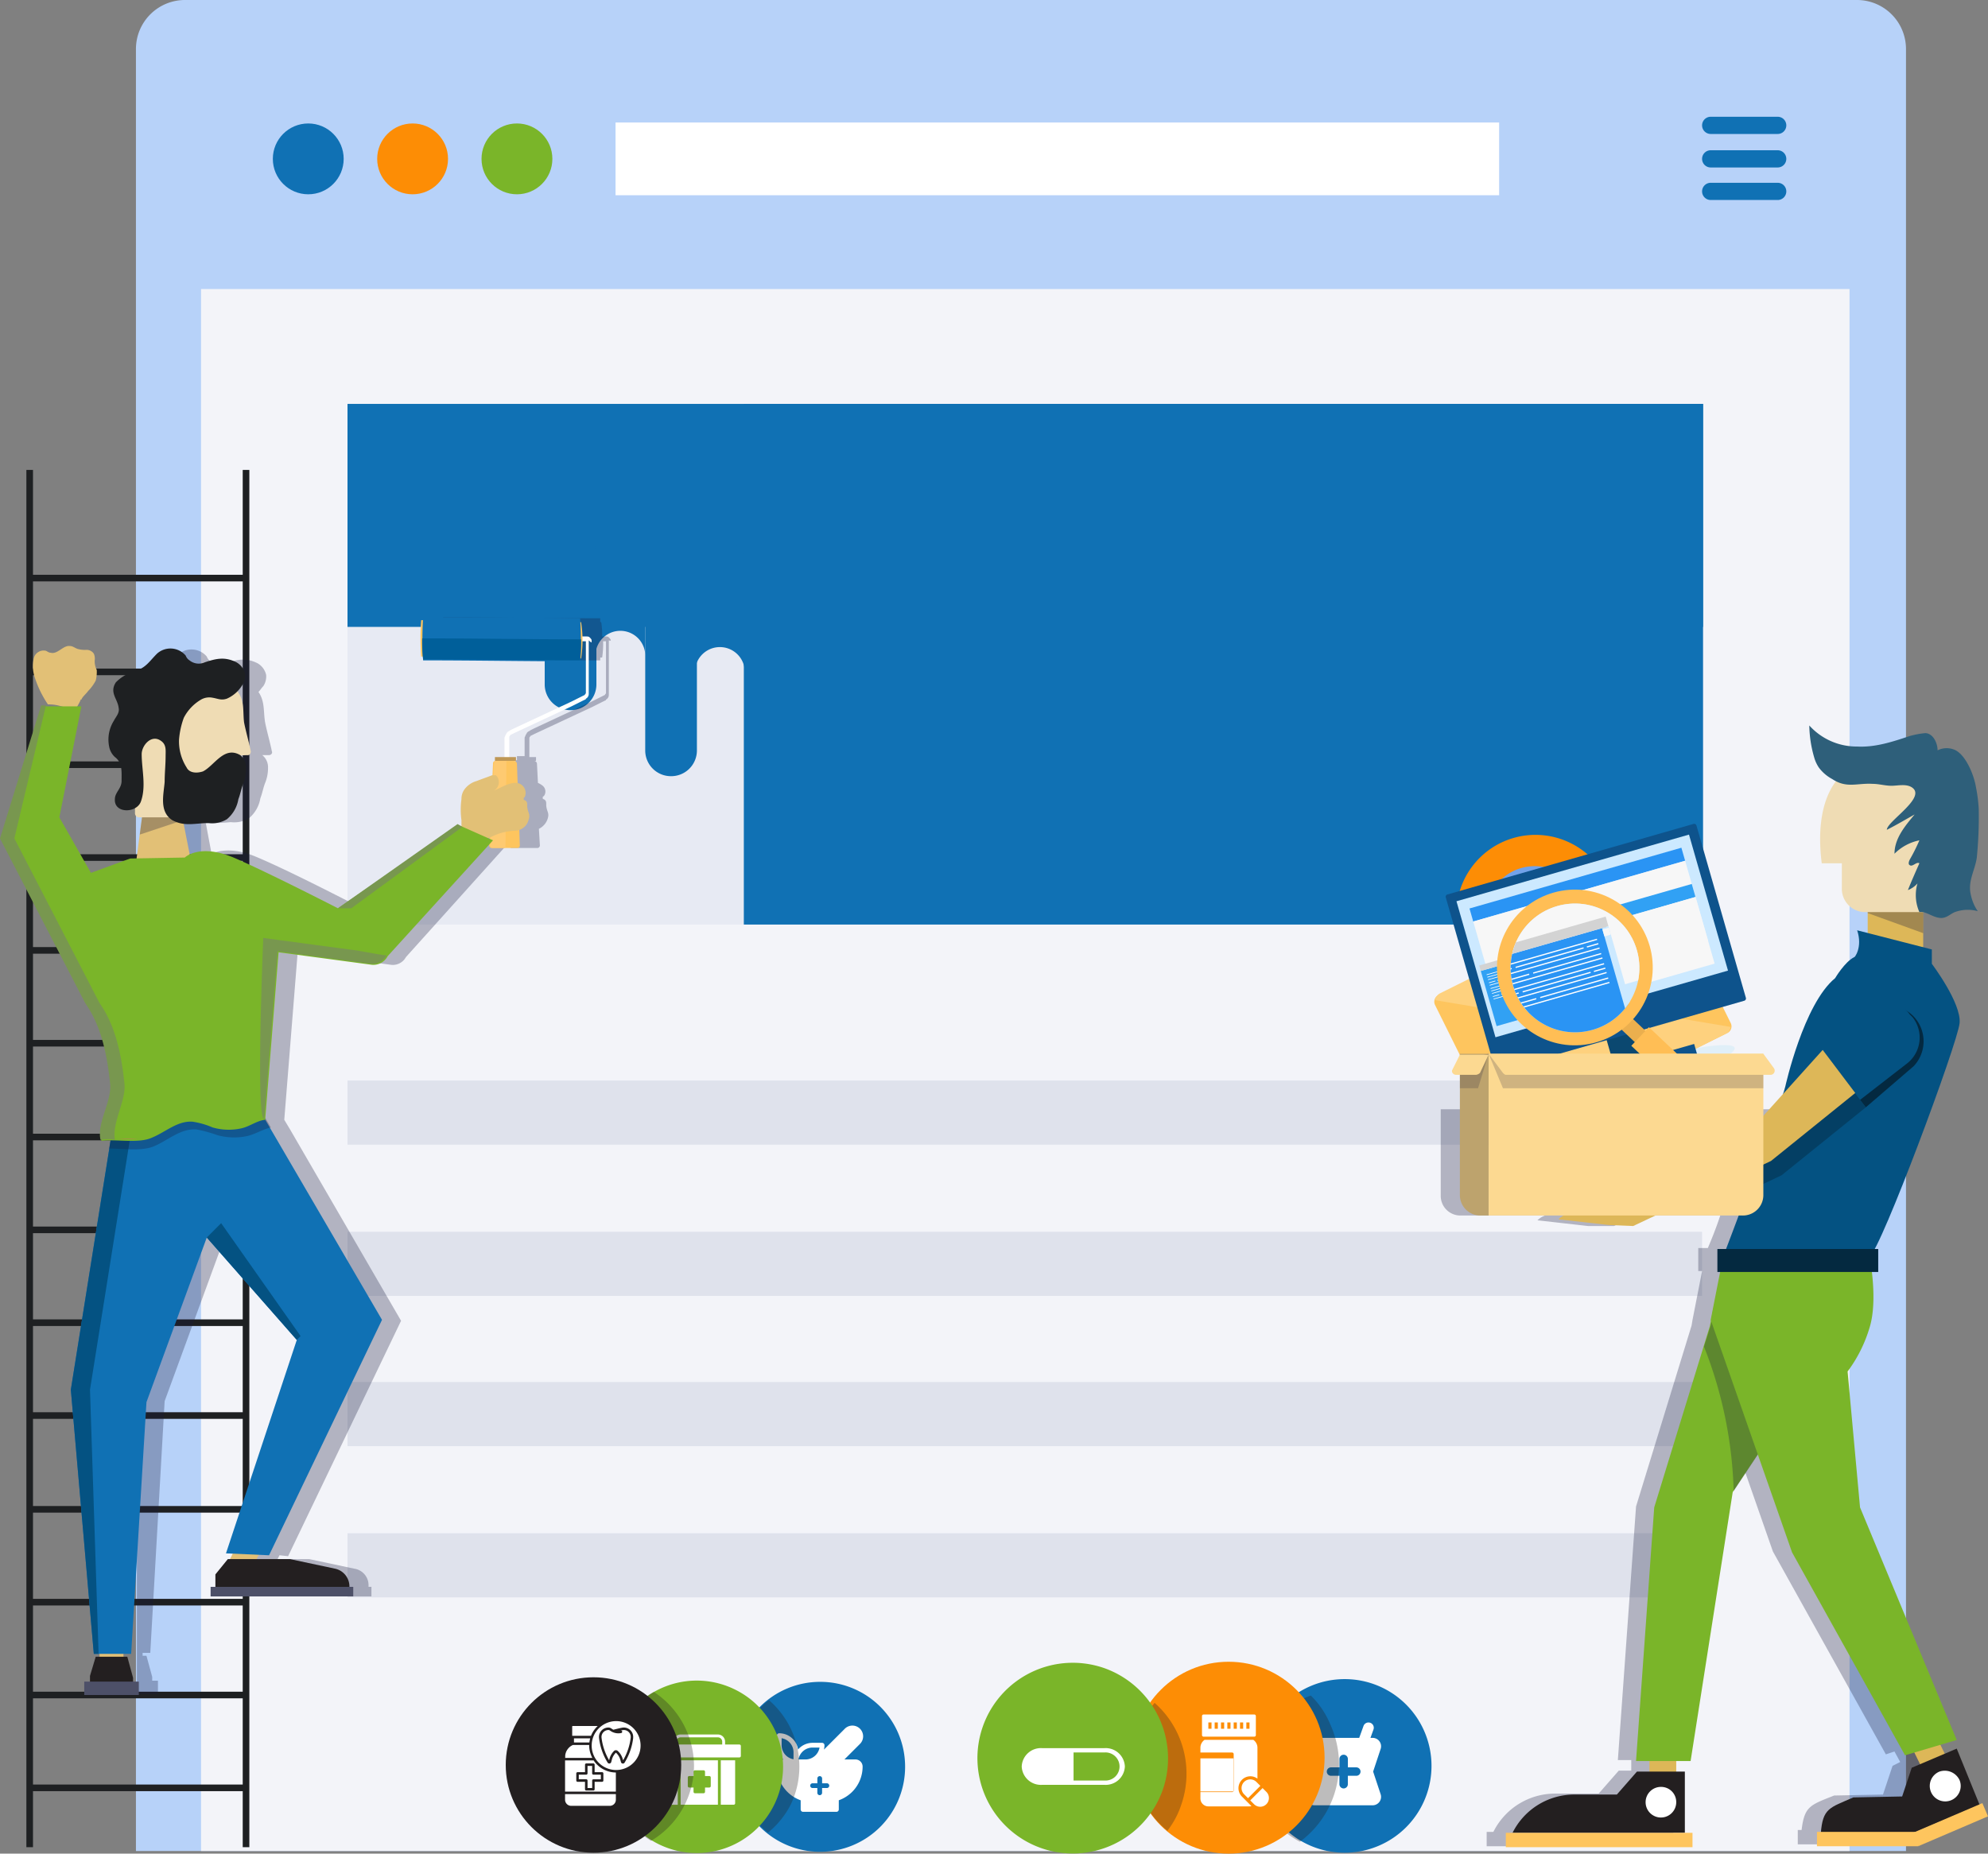 <svg id="Groupe_251" data-name="Groupe 251" xmlns="http://www.w3.org/2000/svg" xmlns:xlink="http://www.w3.org/1999/xlink" width="300.377" height="280.134" viewBox="0 0 300.377 280.134">
  <rect x="0" y="0" width="300.377" height="280.134" fill="#808080" stroke="none"/>
  <defs>
    <clipPath id="clip-path">
      <circle id="Ellipse_48" data-name="Ellipse 48" cx="9.726" cy="9.726" r="9.726"/>
    </clipPath>
  </defs>
  <g id="Layer_7" transform="translate(20.54)">
    <g id="Groupe_233" data-name="Groupe 233">
      <path id="Tracé_925" data-name="Tracé 925" d="M372.39,279.74H104.8V7.377A7.408,7.408,0,0,1,112.177,0H364.869a7.408,7.408,0,0,1,7.377,7.377V279.74h.145Z" transform="translate(-104.8)" fill="#b7d2f9"/>
      <rect id="Rectangle_144" data-name="Rectangle 144" width="249.076" height="236.058" transform="translate(9.836 43.682)" fill="#f3f4f9"/>
      <rect id="Rectangle_145" data-name="Rectangle 145" width="204.67" height="78.686" transform="translate(31.966 61.04)" fill="#e7eaf3"/>
      <rect id="Rectangle_146" data-name="Rectangle 146" width="144.933" height="78.686" transform="translate(91.849 61.04)" fill="#1071b4"/>
      <rect id="Rectangle_147" data-name="Rectangle 147" width="204.815" height="33.702" transform="translate(31.966 61.04)" fill="#1071b4"/>
      <path id="Tracé_926" data-name="Tracé 926" d="M161.905,91.5h0A3.889,3.889,0,0,1,158,87.6V61.705a3.889,3.889,0,0,1,3.905-3.905h0a3.889,3.889,0,0,1,3.905,3.905V87.6A3.889,3.889,0,0,1,161.905,91.5Z" transform="translate(-81.05 25.804)" fill="#1071b4"/>
      <path id="Tracé_927" data-name="Tracé 927" d="M151.405,81.432h0a3.889,3.889,0,0,1-3.905-3.905V61.905A3.889,3.889,0,0,1,151.405,58h0a3.889,3.889,0,0,1,3.905,3.905V77.527A3.889,3.889,0,0,1,151.405,81.432Z" transform="translate(-85.737 25.893)" fill="#1071b4"/>
      <path id="Tracé_928" data-name="Tracé 928" d="M156.705,54.7a3.889,3.889,0,0,0-3.905,3.905V74.516a3.764,3.764,0,0,1,7.521,0V58.605A3.654,3.654,0,0,0,156.705,54.7Z" transform="translate(-83.371 24.42)" fill="#1071b4"/>
      <path id="Tracé_929" data-name="Tracé 929" d="M167.105,56.4a3.889,3.889,0,0,0-3.905,3.905V76.216a3.764,3.764,0,0,1,7.521,0V60.161A3.529,3.529,0,0,0,167.105,56.4Z" transform="translate(-78.728 25.179)" fill="#1071b4"/>
      <rect id="Rectangle_148" data-name="Rectangle 148" width="133.506" height="10.993" transform="translate(72.466 18.514)" fill="#fff"/>
      <g id="Groupe_232" data-name="Groupe 232" transform="translate(236.637 17.646)">
        <path id="Tracé_930" data-name="Tracé 930" d="M279.827,14.8H269.7a1.3,1.3,0,0,1-1.3-1.3h0a1.3,1.3,0,0,1,1.3-1.3h10.125a1.3,1.3,0,0,1,1.3,1.3h0A1.3,1.3,0,0,1,279.827,14.8Z" transform="translate(-268.4 -12.2)" fill="#1071b4"/>
        <path id="Tracé_931" data-name="Tracé 931" d="M279.827,18.3H269.7a1.3,1.3,0,0,1-1.3-1.3h0a1.3,1.3,0,0,1,1.3-1.3h10.125a1.3,1.3,0,0,1,1.3,1.3h0A1.3,1.3,0,0,1,279.827,18.3Z" transform="translate(-268.4 -10.637)" fill="#1071b4"/>
        <path id="Tracé_932" data-name="Tracé 932" d="M279.827,21.7H269.7a1.3,1.3,0,0,1-1.3-1.3h0a1.3,1.3,0,0,1,1.3-1.3h10.125a1.3,1.3,0,0,1,1.3,1.3h0A1.3,1.3,0,0,1,279.827,21.7Z" transform="translate(-268.4 -9.12)" fill="#1071b4"/>
      </g>
      <circle id="Ellipse_43" data-name="Ellipse 43" cx="5.352" cy="5.352" r="5.352" transform="translate(20.684 18.659)" fill="#1071b4"/>
      <circle id="Ellipse_44" data-name="Ellipse 44" cx="5.352" cy="5.352" r="5.352" transform="translate(36.45 18.659)" fill="#fd8d05"/>
      <circle id="Ellipse_45" data-name="Ellipse 45" cx="5.352" cy="5.352" r="5.352" transform="translate(52.216 18.659)" fill="#7ab529"/>
      <rect id="Rectangle_149" data-name="Rectangle 149" width="204.67" height="9.691" transform="translate(31.966 163.302)" fill="#dfe2ec"/>
      <rect id="Rectangle_150" data-name="Rectangle 150" width="204.67" height="9.691" transform="translate(31.966 186.156)" fill="#dfe2ec"/>
      <rect id="Rectangle_151" data-name="Rectangle 151" width="204.67" height="9.691" transform="translate(31.966 208.865)" fill="#dfe2ec"/>
      <rect id="Rectangle_152" data-name="Rectangle 152" width="204.67" height="9.691" transform="translate(31.966 231.719)" fill="#dfe2ec"/>
    </g>
  </g>
  <g id="Layer_10" transform="translate(4.485 71.02)">
    <g id="Groupe_234" data-name="Groupe 234">
      <line id="Ligne_289" data-name="Ligne 289" y2="208.142" fill="none" stroke="#1e2022" stroke-miterlimit="10" stroke-width="1"/>
      <line id="Ligne_290" data-name="Ligne 290" y2="208.142" transform="translate(32.689)" fill="none" stroke="#1e2022" stroke-miterlimit="10" stroke-width="1"/>
      <line id="Ligne_291" data-name="Ligne 291" x2="32.689" transform="translate(0 30.52)" fill="none" stroke="#1e2022" stroke-miterlimit="10" stroke-width="1"/>
      <line id="Ligne_292" data-name="Ligne 292" x2="32.689" transform="translate(0 16.345)" fill="none" stroke="#1e2022" stroke-miterlimit="10" stroke-width="1"/>
      <line id="Ligne_293" data-name="Ligne 293" x2="32.689" transform="translate(0 44.55)" fill="none" stroke="#1e2022" stroke-miterlimit="10" stroke-width="1"/>
      <line id="Ligne_294" data-name="Ligne 294" x2="32.689" transform="translate(0 58.581)" fill="none" stroke="#1e2022" stroke-miterlimit="10" stroke-width="1"/>
      <line id="Ligne_295" data-name="Ligne 295" x2="32.689" transform="translate(0 72.611)" fill="none" stroke="#1e2022" stroke-miterlimit="10" stroke-width="1"/>
      <line id="Ligne_296" data-name="Ligne 296" x2="32.689" transform="translate(0 86.641)" fill="none" stroke="#1e2022" stroke-miterlimit="10" stroke-width="1"/>
      <line id="Ligne_297" data-name="Ligne 297" x2="32.689" transform="translate(0 100.816)" fill="none" stroke="#1e2022" stroke-miterlimit="10" stroke-width="1"/>
      <line id="Ligne_298" data-name="Ligne 298" x2="32.689" transform="translate(0 114.847)" fill="none" stroke="#1e2022" stroke-miterlimit="10" stroke-width="1"/>
      <line id="Ligne_299" data-name="Ligne 299" x2="32.689" transform="translate(0 128.877)" fill="none" stroke="#1e2022" stroke-miterlimit="10" stroke-width="1"/>
      <line id="Ligne_300" data-name="Ligne 300" x2="32.689" transform="translate(0 142.908)" fill="none" stroke="#1e2022" stroke-miterlimit="10" stroke-width="1"/>
      <line id="Ligne_301" data-name="Ligne 301" x2="32.689" transform="translate(0 157.083)" fill="none" stroke="#1e2022" stroke-miterlimit="10" stroke-width="1"/>
      <line id="Ligne_302" data-name="Ligne 302" x2="32.689" transform="translate(0 171.113)" fill="none" stroke="#1e2022" stroke-miterlimit="10" stroke-width="1"/>
      <line id="Ligne_303" data-name="Ligne 303" x2="32.689" transform="translate(0 185.144)" fill="none" stroke="#1e2022" stroke-miterlimit="10" stroke-width="1"/>
      <line id="Ligne_304" data-name="Ligne 304" x2="32.689" transform="translate(0 199.174)" fill="none" stroke="#1e2022" stroke-miterlimit="10" stroke-width="1"/>
    </g>
  </g>
  <g id="Layer_8" transform="translate(0 93.295)">
    <path id="Tracé_981" data-name="Tracé 981" d="M176.5,67.971c0-.145-.145-.289-.289-.434s-.289-.145-.579-.145H175.2a10.948,10.948,0,0,0-.145-2.17h-.145v-.579c-7.955,0-15.766-.145-23.722-.145v.434h-.145a23.287,23.287,0,0,0,0,5.5h.145v.434c7.955,0,15.766.145,23.722.145h0v-.434h.289a14.032,14.032,0,0,0,.145-2.459h.434v7.811h0c0,.145-.145.145-.145.289h0l-.289.145-.579.289-1.157.579-4.339,2.025-4.339,2.025-.579.289c-.145.145-.289.145-.434.289s-.145.289-.289.434c0,.145-.145.289-.145.434h0v2.748h-1.157v.434c0,.145,0,.145.145.145h0a.384.384,0,0,0-.434.434l-.145,1.736h0c-.723.289-1.591.579-2.314.868a3.441,3.441,0,0,0-1.88,1.3,2.444,2.444,0,0,0-.434,1.446,11.707,11.707,0,0,0,0,3.182v.868l-.434-.145L138.6,108.327s-10.559-5.5-15.766-7.666c-3.471-1.446-5.641-.868-6.654-.434l-.868-4.629a33.965,33.965,0,0,0,3.761-.145,4.311,4.311,0,0,0,2.748-.579,5,5,0,0,0,1.736-3.038c.289-.723.434-1.591.723-2.314a6,6,0,0,0,.434-2.314,2.332,2.332,0,0,0-.868-1.88h1.012c.289,0,.579-.289.434-.579-.289-1.446-.723-2.893-1.013-4.339-.289-1.591,0-3.182-1.012-4.629.289-.289.434-.579.723-.868a2.609,2.609,0,0,0,.434-1.736,2.7,2.7,0,0,0-1.3-1.736c-1.736-.868-3.037-.579-4.773,0a2.227,2.227,0,0,1-2.314-.289,1.444,1.444,0,0,1-.579-.723,3.021,3.021,0,0,0-4.339-.289c-1.157,1.157-1.591,2.025-3.182,2.6a5.742,5.742,0,0,0-2.893,1.591v3.038a2.09,2.09,0,0,1,.289,1.012,1.559,1.559,0,0,1-.289,1.157v6.509c.868.868.723,2.025.723,3.327a3.713,3.713,0,0,1-.723,1.736v2.17a2.154,2.154,0,0,0,2.6.289v.434a.622.622,0,0,0,.579.579h.579l-.868,6.22h-1.3l-1.736.579v125.84h3.182V225.2h-.868v-.579l-.868-3.182h-.579V221h1.157l2.17-38.041,9.113-24.879,13.6,15.477-10.559,32.255,1.3.145-.434.868h-.723l-1.88,2.314v1.88h-.723v1.446h21.552v-1.446H139.9v-.145a2.526,2.526,0,0,0-2.17-2.6l-6.8-1.446h-4.773l.289-.579,1.3.145,17.068-35.582-16.779-28.929-.868-1.446,2.025-25.313,14.03,1.88a2.246,2.246,0,0,0,2.025-.723c.145-.145.289-.434.434-.579l15.477-17.213v.434a.384.384,0,0,0,.434.434h3.761a.384.384,0,0,0,.434-.434l-.145-2.459a2.587,2.587,0,0,0,1.3-1.446c.289-.868,0-1.013-.145-1.736-.145-.579.145-1.012-.434-1.3a.142.142,0,0,1-.145-.145c0-.145,0-.289.145-.289a1.134,1.134,0,0,0-.145-1.591,3.163,3.163,0,0,0-.723-.434l-.145-2.893a.462.462,0,0,0-.434-.434h.145c.145,0,.145,0,.145-.145v-.434H164.2V82.725c0-.145.145-.145.145-.289l.579-.289,4.339-2.025,4.339-2.025,1.157-.579.579-.289.289-.145h0a.142.142,0,0,0,.145-.145.8.8,0,0,0,.434-.723V67.971C176.5,68.116,176.5,67.971,176.5,67.971ZM161.166,97.913l-.289-.145c.145,0,.145,0,.289-.145Z" transform="translate(-84.216 -64.5)" fill="#191c3c" opacity="0.3"/>
    <g id="Groupe_250" data-name="Groupe 250">
      <g id="Groupe_245" data-name="Groupe 245" transform="translate(63.535)">
        <path id="Tracé_982" data-name="Tracé 982" d="M156.463,67.368v-.289c0-.145-.145-.289-.289-.434s-.289-.145-.579-.145h-2.748v.723h2.748v7.811h0c0,.145-.145.145-.145.289h0l-.289.145-.579.289-1.157.579-4.339,2.025-4.339,2.025-.579.289c-.145.145-.289.145-.434.289s-.145.289-.289.434c0,.145-.145.289-.145.434h0v3.327h.723V81.688c0-.145.145-.145.145-.289l.579-.289,4.339-2.025,4.339-2.025,1.157-.579.579-.289.289-.145h0a.142.142,0,0,0,.145-.145.8.8,0,0,0,.434-.723v-8.1C156.463,67.512,156.463,67.368,156.463,67.368Z" transform="translate(-130.608 -63.607)" fill="#fff"/>
        <path id="Tracé_983" data-name="Tracé 983" d="M151.434,70.5H151V65h.434A17.508,17.508,0,0,1,151.434,70.5Z" transform="translate(-127.17 -64.277)" fill="#fec55e"/>
        <path id="Tracé_984" data-name="Tracé 984" d="M134.634,70.3h.434V64.8h-.434A34.846,34.846,0,0,0,134.634,70.3Z" transform="translate(-134.525 -64.366)" fill="#fec55e"/>
        <path id="Tracé_985" data-name="Tracé 985" d="M158.555,64.645a48.868,48.868,0,0,1,0,6.509c-7.955,0-15.766-.145-23.722-.145a48.868,48.868,0,0,1,0-6.509C142.644,64.5,150.6,64.5,158.555,64.645Z" transform="translate(-134.436 -64.5)" fill="#1071b4"/>
        <path id="Tracé_986" data-name="Tracé 986" d="M134.7,66.7a23.431,23.431,0,0,0,.145,3.182c7.955,0,15.766.145,23.722.145a23.438,23.438,0,0,0,.145-3.182C150.611,66.845,142.655,66.7,134.7,66.7Z" transform="translate(-134.447 -63.518)" fill="#005f9a"/>
        <path id="Tracé_987" data-name="Tracé 987" d="M141.7,92.229a.384.384,0,0,0,.434.434h3.761a.384.384,0,0,0,.434-.434l-.434-12.295a.462.462,0,0,0-.434-.434h-2.748a.384.384,0,0,0-.434.434Z" transform="translate(-131.322 -57.803)" fill="#fec55e"/>
        <path id="Tracé_988" data-name="Tracé 988" d="M145.482,79.1v.434c0,.145,0,.145-.145.145h-2.893c-.145,0-.145,0-.145-.145V79.1Z" transform="translate(-131.054 -57.982)" fill="#bf9855"/>
        <path id="Tracé_989" data-name="Tracé 989" d="M144.259,79.5h-1.446a.384.384,0,0,0-.434.434L141.8,92.229a.384.384,0,0,0,.434.434h1.88Z" transform="translate(-131.277 -57.803)" fill="#feca71"/>
      </g>
      <path id="Tracé_990" data-name="Tracé 990" d="M148.091,82.591c-1.157-1.157-3.182.289-4.339.723a1.474,1.474,0,0,0,.434-2.17C144.041,81,144.041,81,143.9,81h-.434c-.723.289-1.591.579-2.314.868a3.441,3.441,0,0,0-1.88,1.3,2.444,2.444,0,0,0-.434,1.446,11.707,11.707,0,0,0,0,3.182v1.157c.723.868,1.88.868,2.893,1.446a.956.956,0,0,0,.868.145,2.056,2.056,0,0,0,.868-.289,8.718,8.718,0,0,1,3.327-.868,2.173,2.173,0,0,0,2.17-1.591c.289-.868,0-1.013-.145-1.736-.145-.579.145-1.012-.434-1.3a.142.142,0,0,1-.145-.145c0-.145,0-.289.145-.289A1.538,1.538,0,0,0,148.091,82.591Z" transform="translate(-69.115 -57.134)" fill="#e2c076"/>
      <rect id="Rectangle_160" data-name="Rectangle 160" width="3.616" height="5.207" transform="translate(15.043 153.756)" fill="#e2c076"/>
      <rect id="Rectangle_161" data-name="Rectangle 161" width="5.207" height="3.616" transform="translate(34.342 143.197) rotate(-64.278)" fill="#e2c076"/>
      <path id="Tracé_991" data-name="Tracé 991" d="M103.4,69.528a1.835,1.835,0,0,0-.145-.868,1.316,1.316,0,0,0-1.157-.579,4,4,0,0,1-1.3-.145c-.434-.145-.723-.434-1.157-.434-1.013-.145-1.88,1.3-2.893,1.012-.289,0-.434-.145-.723-.289a1.534,1.534,0,0,0-1.88,1.3,5.312,5.312,0,0,0,.145,2.6,16.024,16.024,0,0,0,2.025,4.195c1.88,0,2.314.579,4.195.723,0,0,.868-1.446.723-1.446h.145c.145-.434.723-.868,1.013-1.3a6.422,6.422,0,0,0,1.157-1.591,5.423,5.423,0,0,0,.145-1.591A2.861,2.861,0,0,1,103.4,69.528Z" transform="translate(-89.076 -63.164)" fill="#e2c076"/>
      <path id="Tracé_992" data-name="Tracé 992" d="M113.189,93.593H104.8L106.246,82.6h4.773Z" transform="translate(-84.261 -56.42)" fill="#e2c076"/>
      <path id="Tracé_993" data-name="Tracé 993" d="M104.943,115.1,98,158.638l3.471,39.922h5.641l2.314-38.041,9.113-24.879,13.6,15.477-10.7,32.255,6.509.289,17.068-35.582L125.772,115.1Z" transform="translate(-87.296 -41.91)" fill="#1071b4"/>
      <g id="Groupe_246" data-name="Groupe 246" transform="translate(10.704 73.19)">
        <path id="Tracé_994" data-name="Tracé 994" d="M107.836,115.1h-2.893L98,158.638l3.471,39.922h.723l-1.3-39.922Z" transform="translate(-98 -115.1)" fill="#045282"/>
      </g>
      <g id="Groupe_247" data-name="Groupe 247" transform="translate(31.243 91.559)">
        <path id="Tracé_995" data-name="Tracé 995" d="M126.375,144.868,114.37,127.8l-2.17,2.17,13.6,15.477Z" transform="translate(-112.2 -127.8)" fill="#045282"/>
      </g>
      <path id="Tracé_996" data-name="Tracé 996" d="M110.841,82.6h-4.773l-.868,6.654,6.509-2.17Z" transform="translate(-84.082 -56.42)" fill="#191c3c" opacity="0.3"/>
      <path id="Tracé_997" data-name="Tracé 997" d="M115.259,92.007h-9.98a.622.622,0,0,1-.579-.579V70.6h9.98a7.842,7.842,0,0,1,3.616.868c3.327,1.736,2.6,4.05,2.893,6.22.289,1.446.723,2.893,1.013,4.339,0,.289-.145.579-.434.579-.868,0-2.314.145-2.314.145l.579,3.616A4.955,4.955,0,0,1,115.259,92.007Z" transform="translate(-84.305 -61.777)" fill="#efdcb4"/>
      <g id="Groupe_248" data-name="Groupe 248" transform="translate(16.378 4.712)">
        <path id="Tracé_998" data-name="Tracé 998" d="M121.85,83.874c-2.459-1.446-3.905,1.591-5.641,2.459-.868.289-2.025.289-2.459-.579a7.375,7.375,0,0,1-1.157-4.195,12.382,12.382,0,0,1,.723-3.327,6.782,6.782,0,0,1,2.6-2.748,2.49,2.49,0,0,1,1.736-.289c.868.145,1.3.434,2.17.145a5.146,5.146,0,0,0,2.314-2.025,2.609,2.609,0,0,0,.434-1.736,2.7,2.7,0,0,0-1.3-1.736c-1.736-.868-3.038-.579-4.773,0a2.227,2.227,0,0,1-2.314-.289,1.444,1.444,0,0,1-.579-.723,3.021,3.021,0,0,0-4.339-.289c-1.157,1.157-1.591,2.025-3.182,2.6a6.437,6.437,0,0,0-3.037,1.736c-1.012,1.591.289,2.459.434,3.905.145.723-.434,1.3-.723,1.88a5.337,5.337,0,0,0-.723,3.905,2.857,2.857,0,0,0,.868,1.591c1.157.868,1.013,2.17,1.013,3.616,0,1.157-1.013,1.736-1.013,2.748-.145,2.17,3.182,2.17,3.905.434.868-2.314.145-4.918.145-7.232,0-1.3,1.446-3.038,2.893-2.025.868.579.723,1.446.723,2.314,0,1.3-.145,2.6-.145,3.905-.145,1.88-.868,4.484,1.157,5.786,1.88,1.013,3.471.434,5.5.434a4.311,4.311,0,0,0,2.748-.579,5,5,0,0,0,1.736-3.038c.289-.723.434-1.591.723-2.314a6,6,0,0,0,.434-2.314A2.427,2.427,0,0,0,121.85,83.874Z" transform="translate(-101.923 -67.758)" fill="#1e2022"/>
      </g>
      <path id="Tracé_999" data-name="Tracé 999" d="M103.157,115.1,102,122.188c2.025,0,4.773.434,6.654-.289,2.17-.868,4.05-2.748,6.509-2.6a20.445,20.445,0,0,1,3.182.868,9.416,9.416,0,0,0,4.484.145c1.3-.289,2.314-1.013,3.616-1.3L124.13,115.1Z" transform="translate(-85.511 -41.91)" fill="#191c3c" opacity="0.3"/>
      <path id="Tracé_1000" data-name="Tracé 1000" d="M118.472,96.654s2.17-2.17,7.377,0c5.063,2.17,15.766,7.666,15.766,7.666L159.84,91.736l5.207,2.314-15.911,17.5a2.432,2.432,0,0,1-2.459,1.3l-14.03-1.88-2.025,25.313c-1.3.145-2.314,1.012-3.616,1.3a8.828,8.828,0,0,1-4.339-.145,12.007,12.007,0,0,0-3.038-.868c-2.314-.145-4.05,1.591-6.22,2.459-2.025.868-5.5.145-7.521.434-.579-2.6,1.736-5.786,1.446-8.534-.434-4.195-1.3-8.679-3.761-12.15L90.7,93.905,96.92,73.8h5.93L99.523,90.579l4.773,8.389,5.93-2.17,8.245-.145Z" transform="translate(-90.555 -60.348)" fill="#7ab529"/>
      <path id="Tracé_1001" data-name="Tracé 1001" d="M127.925,98.829,144.7,86.534l-.723-.434L125.9,98.829Z" transform="translate(-74.841 -54.857)" fill="#78974f"/>
      <path id="Tracé_1002" data-name="Tracé 1002" d="M103,119a19.287,19.287,0,0,0,2.893,0Z" transform="translate(-85.064 -40.169)" fill="#db6767"/>
      <path id="Tracé_1003" data-name="Tracé 1003" d="M109.4,130.834c-.434-4.195-1.3-8.679-3.761-12.15L92.77,93.805,97.543,73.7H96.82L90.6,93.805l12.873,24.879c2.459,3.471,3.327,7.955,3.761,12.15.289,2.748-2.025,5.93-1.446,8.534a5.425,5.425,0,0,1,2.17,0C107.523,136.62,109.693,133.438,109.4,130.834Z" transform="translate(-90.6 -60.393)" fill="#78974f"/>
      <g id="Groupe_249" data-name="Groupe 249" transform="translate(39.303 48.456)">
        <path id="Tracé_1004" data-name="Tracé 1004" d="M132.277,99.88,118.246,98s-1.157,27.627.145,27.338l2.025-25.313,14.03,1.88a2.432,2.432,0,0,0,2.459-1.3C136.905,100.748,133.289,100.025,132.277,99.88Z" transform="translate(-117.772 -98)" fill="#78974f"/>
      </g>
      <path id="Tracé_1005" data-name="Tracé 1005" d="M106.509,178.886H100v-2.893l.868-2.893h4.773l.868,3.182Z" transform="translate(-86.404 -16.017)" fill="#231f20"/>
      <rect id="Rectangle_162" data-name="Rectangle 162" width="8.245" height="2.025" transform="translate(12.729 160.843)" fill="#4d5068"/>
      <path id="Tracé_1006" data-name="Tracé 1006" d="M133.35,168.541H113.1v-3.327l1.88-2.314h9.4l6.8,1.446a2.75,2.75,0,0,1,2.17,2.6Z" transform="translate(-80.555 -20.571)" fill="#231f20"/>
      <rect id="Rectangle_163" data-name="Rectangle 163" width="21.552" height="1.446" transform="translate(31.822 146.524)" fill="#4d5068"/>
    </g>
  </g>
  <g id="Layer_11" transform="translate(216.704 109.64)">
    <path id="Tracé_964" data-name="Tracé 964" d="M362.3,212.811l-1.013.434-.579-1.157,1.591-.434v-2.748l-13.6-32.834-1.88-20.539a25.614,25.614,0,0,0,3.327-6.654c.868-2.6.579-6.22.289-8.534h.868v-3.471h-.434c1.736-3.327,5.5-12.873,8.534-20.973H334.964l-1.013,1.013V115.9H288.1v13.018a2.966,2.966,0,0,0,3.038,3.038h12.729a3.149,3.149,0,0,0-1.157.723l7.666.868h3.905l3.327-1.591h12.729c-.723,2.17-1.446,3.905-1.88,4.918h-1.446v3.471h.579l-1.446,7.377-.145.868-8.389,27.338-2.748,38.33h2.025v1.591H315l-3.038,3.471h-6.509a10.424,10.424,0,0,0-9.4,5.786h-1.013v2.17h28.205v-2.17h-1.013v-9.257h-1.446v-1.591h2.17l6.364-40.645v-.145h0l3.761-5.641,5.207,14.9,17.068,30.664,1.3-.434.868,1.591-1.157.579-1.446,4.339-7.377.145c-3.616,1.446-4.484,1.591-4.918,5.207h-.579v2.17h15.332l4.918-2.025Z" transform="translate(-287.116 -57.898)" fill="#191c3c" opacity="0.3"/>
    <g id="Groupe_244" data-name="Groupe 244">
      <g id="XMLID_49_" transform="translate(0 16.549)">
        <g id="XMLID_64_" transform="translate(0 7.728)">
          <path id="XMLID_67_" d="M331.8,114.722l-32.834,16.345a1.124,1.124,0,0,1-1.446-.434l-9.98-20.105a1.124,1.124,0,0,1,.434-1.446L320.8,92.736a1.124,1.124,0,0,1,1.446.434l9.98,20.105A1.124,1.124,0,0,1,331.8,114.722Z" transform="translate(-287.42 -92.569)" fill="#fec55e"/>
          <path id="XMLID_66_" d="M328.936,108.472l-22.42-3.761a1.035,1.035,0,0,0-1.3.723L294.8,125.54c.434.145.868.289,1.157,0l32.255-16.055C328.647,109.34,328.791,108.906,328.936,108.472Z" transform="translate(-284.125 -87.187)" fill="#fed17e"/>
          <path id="XMLID_65_" d="M287.5,109.819l22.42,3.761a1.035,1.035,0,0,0,1.3-.723l10.414-20.105c-.434-.145-.868-.289-1.157,0l-32.255,16.055A1.5,1.5,0,0,0,287.5,109.819Z" transform="translate(-287.384 -92.585)" fill="#fed17e"/>
        </g>
        <path id="XMLID_58_" d="M292.2,104.925a12.086,12.086,0,0,0,14.175,2.748A11.836,11.836,0,0,0,312.739,94.8Z" transform="translate(-285.285 -83.867)" fill="#231f20" opacity="0.3"/>
        <g id="XMLID_52_" transform="translate(3.359)">
          <path id="XMLID_57_" d="M312.391,93.835a11.967,11.967,0,1,1-16.055-5.352A11.981,11.981,0,0,1,312.391,93.835Z" transform="translate(-289.741 -87.241)" fill="#fd8d05"/>
          <path id="XMLID_56_" d="M306.788,94.553a7.342,7.342,0,1,1-9.836-3.327A7.443,7.443,0,0,1,306.788,94.553Z" transform="translate(-288.334 -85.789)" fill="#71a2ea"/>
          <g id="XMLID_53_" transform="translate(7.895 6.449)">
            <path id="XMLID_55_" d="M302.866,100.379l-1.736.868L297.659,94.3l-1.591.868-.868-1.736,3.327-1.736Z" transform="translate(-295.2 -91.7)" fill="#fff"/>
          </g>
        </g>
      </g>
      <rect id="Rectangle_153" data-name="Rectangle 153" width="4.05" height="4.484" transform="translate(32.517 155.202)" fill="#ddb758"/>
      <rect id="Rectangle_154" data-name="Rectangle 154" width="4.05" height="4.484" transform="matrix(0.897, -0.441, 0.441, 0.897, 71.948, 154.007)" fill="#ddb758"/>
      <path id="Tracé_965" data-name="Tracé 965" d="M343.793,131.3l-6.654,14.464-14.03,21.118-6.364,40.645H308.5l2.748-38.331,8.389-27.338,2.17-10.559Z" transform="translate(-278.008 -51.023)" fill="#7ab529"/>
      <g id="Groupe_242" data-name="Groupe 242" transform="translate(40.761 86.207)" opacity="0.3">
        <path id="Tracé_966" data-name="Tracé 966" d="M336.573,138.293,317.48,135.4l-.868,4.484-1.013,3.182a63.889,63.889,0,0,1,4.484,21.841l13.886-20.973Z" transform="translate(-315.6 -135.4)" fill="#191c3c"/>
      </g>
      <rect id="Rectangle_155" data-name="Rectangle 155" width="8.389" height="9.836" transform="translate(65.495 26.036)" fill="#ddb758"/>
      <path id="Tracé_967" data-name="Tracé 967" d="M341.089,99.152,332.7,96.114V93.8h8.389Z" transform="translate(-267.205 -67.764)" fill="#191c3c" opacity="0.3"/>
      <path id="Tracé_968" data-name="Tracé 968" d="M337.85,97.2l11.282,2.893v2.17s4.484,5.93,4.195,8.968-11.861,34.136-13.6,35.293H317.6s8.823-23.143,9.4-25.747c0,0,2.748-12.439,7.521-16.345,0,0,1.446-2.459,2.893-3.182C337.416,101.395,338.718,99.8,337.85,97.2Z" transform="translate(-273.946 -66.246)" fill="#045282"/>
      <path id="Tracé_969" data-name="Tracé 969" d="M334.554,120.449l-6.654-8.534,6.075-5.207a5.456,5.456,0,0,1,7.666-.145h0a5.456,5.456,0,0,1,.145,7.666Z" transform="translate(-269.348 -62.736)" fill="#042940"/>
      <path id="Tracé_970" data-name="Tracé 970" d="M333.809,119.658l-6.509-8.534,7.087-5.5a4.96,4.96,0,0,1,7.088,1.013l.434.434a4.96,4.96,0,0,1-1.013,7.088Z" transform="translate(-269.616 -62.958)" fill="#045282"/>
      <path id="Tracé_971" data-name="Tracé 971" d="M323.338,122.048c-1.013,2.6-2.025,5.5-3.038,8.245l4.918-2.314,12.729-10.27-4.918-6.509Z" transform="translate(-272.741 -59.996)" fill="#043f64"/>
      <path id="Tracé_972" data-name="Tracé 972" d="M311.682,136.314l20.829-9.836,12.729-10.27-4.918-6.509-10.414,11.571-18.8,11.716.723.868-3.761.145c-1.591,0-5.93-.579-7.666,1.3l7.666.868,3.616.145Z" transform="translate(-281.625 -60.666)" fill="#ddb758"/>
      <path id="Tracé_973" data-name="Tracé 973" d="M340.311,131.3s1.3,6.509,0,10.7a21.168,21.168,0,0,1-3.327,6.654l1.88,20.539,14.609,35.148-7.811,2.314-17.068-30.664L316.3,140.846l1.88-9.546Z" transform="translate(-274.526 -51.023)" fill="#7ab529"/>
      <path id="Tracé_974" data-name="Tracé 974" d="M346.634,101.684h-12.15a3.52,3.52,0,0,1-3.471-3.471V94.307h-3.038C326.673,84.038,331.013,81,331.013,81h15.621Z" transform="translate(-269.423 -73.479)" fill="#efdcb4"/>
      <g id="Groupe_243" data-name="Groupe 243" transform="translate(56.672)">
        <path id="Tracé_975" data-name="Tracé 975" d="M351.768,85.057c-.289-1.736-1.446-4.629-3.038-5.5a3.063,3.063,0,0,0-2.748,0c0-1.157-.723-2.6-1.88-2.6a13.024,13.024,0,0,0-2.314.434c-2.6.868-5.207,1.736-7.955,1.591A9.626,9.626,0,0,1,326.6,75.8a18.188,18.188,0,0,0,.723,4.773,5.345,5.345,0,0,0,.723,1.591,6.093,6.093,0,0,0,2.025,1.736c2.17,1.446,3.761.579,6.075.723,1.013,0,1.88.289,2.893.289.868,0,2.025-.289,2.893.145,2.748,1.446-3.616,5.207-3.616,6.509,1.446-.723,2.893-1.591,4.195-2.314-1.446,1.736-3.038,3.616-3.038,5.93a7.376,7.376,0,0,1,3.761-2.025,26.957,26.957,0,0,1-1.446,2.893c-.145.289-.289.723,0,.868.434.289,1.013-.579,1.446-.289-.579,1.3-1.157,2.6-1.736,4.05a3.692,3.692,0,0,0,1.446-1.012,6.372,6.372,0,0,0,.289,4.339c1.013-.145,1.88.723,3.038.868,1.013.145,1.591-.579,2.314-.868a5.7,5.7,0,0,1,3.471-.145,6.646,6.646,0,0,1-1.013-2.314c-.579-2.17.579-3.761.868-5.786a62.9,62.9,0,0,0,.289-7.377A23.152,23.152,0,0,0,351.768,85.057Z" transform="translate(-326.6 -75.8)" fill="#2e5f7a"/>
      </g>
      <rect id="Rectangle_156" data-name="Rectangle 156" width="24.3" height="3.471" transform="translate(42.786 79.12)" fill="#042940"/>
      <path id="Tracé_976" data-name="Tracé 976" d="M308.31,128.567l-2.459-2.459a.969.969,0,0,1-.434-1.157h0a.969.969,0,0,1,1.157-.434l3.327,1.736a.969.969,0,0,1,.434,1.157h0C310.045,127.844,308.744,128.711,308.31,128.567Z" transform="translate(-279.409 -54.075)" fill="#ddb758"/>
      <path id="Tracé_977" data-name="Tracé 977" d="M321.78,185.1H314.4l-3.038,3.471H305a10.424,10.424,0,0,0-9.4,5.786h26.036V185.1Z" transform="translate(-283.767 -27.005)" fill="#231f20"/>
      <path id="Tracé_978" data-name="Tracé 978" d="M314.129,189.014a2.314,2.314,0,1,1-2.314-2.314A2.285,2.285,0,0,1,314.129,189.014Z" transform="translate(-277.562 -26.29)" fill="#fff"/>
      <rect id="Rectangle_157" data-name="Rectangle 157" width="28.205" height="2.17" transform="translate(10.82 167.352)" fill="#fec55e"/>
      <path id="Tracé_979" data-name="Tracé 979" d="M348.339,182.7l-6.8,2.893-1.446,4.339-7.377.145c-3.616,1.591-4.629,1.591-4.918,5.5h13.6l10.414-4.339Z" transform="translate(-269.392 -28.076)" fill="#231f20"/>
      <path id="Tracé_980" data-name="Tracé 980" d="M343.69,186.446a2.337,2.337,0,1,1-3.038-1.3A2.47,2.47,0,0,1,343.69,186.446Z" transform="translate(-264.309 -27.049)" fill="#fff"/>
      <rect id="Rectangle_158" data-name="Rectangle 158" width="15.332" height="2.17" transform="translate(57.829 167.208)" fill="#fec55e"/>
      <rect id="Rectangle_159" data-name="Rectangle 159" width="11.427" height="2.17" transform="translate(72.315 167.363) rotate(-23.186)" fill="#fec55e"/>
      <g id="Groupe_252" data-name="Groupe 252" transform="translate(-152.997 65.586) rotate(-16)">
        <ellipse id="Ellipse_46" data-name="Ellipse 46" cx="15.979" cy="2.051" rx="15.979" ry="2.051" transform="translate(163.39 36.421)" fill="#34c3ea" opacity="0.1"/>
        <g id="Groupe_253" data-name="Groupe 253" transform="translate(177.087 24.004)">
          <g id="Groupe_252-2" data-name="Groupe 252" transform="translate(0)">
            <rect id="Rectangle_164" data-name="Rectangle 164" width="4.563" height="13.861" fill="#0b4870"/>
          </g>
        </g>
        <g id="Groupe_254" data-name="Groupe 254" transform="translate(159.664 4.228)">
          <path id="Tracé_1008" data-name="Tracé 1008" d="M425.257,125.9h38.691a.357.357,0,0,0,.357-.357V98.457a.357.357,0,0,0-.357-.357H425.257a.357.357,0,0,0-.357.357v27.086A.354.354,0,0,0,425.257,125.9Z" transform="translate(-424.9 -98.1)" fill="#0e538c"/>
        </g>
        <g id="Groupe_255" data-name="Groupe 255" transform="translate(178.096 28.396)">
          <path id="Tracé_1009" data-name="Tracé 1009" d="M920.1,748.669a1.273,1.273,0,1,0,1.273-1.269A1.272,1.272,0,0,0,920.1,748.669Z" transform="translate(-920.1 -747.4)" fill="#163c47"/>
        </g>
        <rect id="Rectangle_165" data-name="Rectangle 165" width="20.531" height="2.256" transform="translate(169.103 36.216)" fill="#0e538c"/>
        <g id="Groupe_266" data-name="Groupe 266" transform="translate(161.056 5.589)">
          <g id="Groupe_256" data-name="Groupe 256">
            <rect id="Rectangle_166" data-name="Rectangle 166" width="36.551" height="21.383" transform="translate(36.551 21.383) rotate(180)" fill="#cce9ff"/>
          </g>
          <rect id="Rectangle_167" data-name="Rectangle 167" width="33.305" height="2.047" transform="translate(1.593 1.591)" fill="#2a94f4"/>
          <rect id="Rectangle_168" data-name="Rectangle 168" width="33.305" height="12.625" transform="translate(1.593 3.638)" fill="#f7f7f7"/>
          <rect id="Rectangle_169" data-name="Rectangle 169" width="15.387" height="8.676" transform="translate(0.629 11.138)" fill="#31a1f4"/>
          <rect id="Rectangle_170" data-name="Rectangle 170" width="15.61" height="0.86" transform="translate(0.629 10.279)" fill="#d3d3d3"/>
          <g id="Groupe_265" data-name="Groupe 265" transform="translate(1.321 11.883)">
            <g id="Groupe_258" data-name="Groupe 258" transform="translate(0.004 0)">
              <rect id="Rectangle_171" data-name="Rectangle 171" width="6.015" height="0.104" transform="translate(6.361 0.387)" fill="#fff"/>
              <g id="Groupe_257" data-name="Groupe 257">
                <rect id="Rectangle_172" data-name="Rectangle 172" width="13.679" height="0.104" fill="#fff"/>
                <rect id="Rectangle_173" data-name="Rectangle 173" width="6.015" height="0.104" transform="translate(0 0.387)" fill="#fff"/>
                <rect id="Rectangle_174" data-name="Rectangle 174" width="1.012" height="0.104" transform="translate(12.666 0.387)" fill="#fff"/>
              </g>
            </g>
            <g id="Groupe_260" data-name="Groupe 260" transform="translate(0 1.263)">
              <rect id="Rectangle_175" data-name="Rectangle 175" width="6.015" height="0.104" transform="translate(7.319 0.104) rotate(180)" fill="#fff"/>
              <g id="Groupe_259" data-name="Groupe 259" transform="translate(0 0)">
                <rect id="Rectangle_176" data-name="Rectangle 176" width="13.679" height="0.104" transform="translate(13.68 0.494) rotate(180)" fill="#fff"/>
                <rect id="Rectangle_177" data-name="Rectangle 177" width="6.015" height="0.104" transform="translate(13.68 0.104) rotate(180)" fill="#fff"/>
                <rect id="Rectangle_178" data-name="Rectangle 178" width="1.012" height="0.104" transform="translate(1.012 0.104) rotate(180)" fill="#fff"/>
              </g>
            </g>
            <rect id="Rectangle_179" data-name="Rectangle 179" width="13.679" height="0.104" transform="translate(0.004 0.774)" fill="#fff"/>
            <g id="Groupe_262" data-name="Groupe 262" transform="translate(0.004 2.163)">
              <rect id="Rectangle_180" data-name="Rectangle 180" width="6.015" height="0.104" transform="translate(6.361 0.387)" fill="#fff"/>
              <g id="Groupe_261" data-name="Groupe 261">
                <rect id="Rectangle_181" data-name="Rectangle 181" width="13.679" height="0.104" fill="#fff"/>
                <rect id="Rectangle_182" data-name="Rectangle 182" width="6.015" height="0.104" transform="translate(0 0.387)" fill="#fff"/>
                <rect id="Rectangle_183" data-name="Rectangle 183" width="1.012" height="0.104" transform="translate(12.666 0.387)" fill="#fff"/>
              </g>
            </g>
            <g id="Groupe_264" data-name="Groupe 264" transform="translate(0 3.429)">
              <rect id="Rectangle_184" data-name="Rectangle 184" width="6.015" height="0.104" transform="translate(7.319 0.104) rotate(180)" fill="#fff"/>
              <g id="Groupe_263" data-name="Groupe 263" transform="translate(0 0)">
                <rect id="Rectangle_185" data-name="Rectangle 185" width="13.679" height="0.104" transform="translate(13.68 0.49) rotate(180)" fill="#fff"/>
                <rect id="Rectangle_186" data-name="Rectangle 186" width="6.015" height="0.104" transform="translate(13.68 0.104) rotate(180)" fill="#fff"/>
                <rect id="Rectangle_187" data-name="Rectangle 187" width="1.012" height="0.104" transform="translate(1.012 0.104) rotate(180)" fill="#fff"/>
              </g>
            </g>
            <rect id="Rectangle_188" data-name="Rectangle 188" width="13.679" height="0.104" transform="translate(0.004 2.937)" fill="#fff"/>
          </g>
          <rect id="Rectangle_189" data-name="Rectangle 189" width="0.566" height="8.676" transform="translate(15.67 11.138)" fill="#adcfe0"/>
          <rect id="Rectangle_190" data-name="Rectangle 190" width="17.516" height="2.047" transform="translate(17.382 7.286)" fill="#31a1f4"/>
          <rect id="Rectangle_191" data-name="Rectangle 191" width="17.516" height="10.478" transform="translate(17.382 9.333)" fill="#f7f7f7"/>
          <path id="Tracé_1010" data-name="Tracé 1010" d="M883.762,437.2H883.4a.1.1,0,0,0-.1.1v.413a.1.1,0,0,0,.1.1h.357a.1.1,0,0,0,.1-.1V437.3A.1.1,0,0,0,883.762,437.2Z" transform="translate(-867.63 -425.939)" fill="#e9f8ff"/>
        </g>
        <g id="Groupe_280" data-name="Groupe 280" transform="translate(163.729 8.375)">
          <g id="Groupe_267" data-name="Groupe 267" transform="translate(15.354 18.804) rotate(22)">
            <rect id="Rectangle_192" data-name="Rectangle 192" width="2.349" height="6.071" transform="matrix(0.607, -0.795, 0.795, 0.607, 0, 1.866)" fill="#ffbe55"/>
            <rect id="Rectangle_193" data-name="Rectangle 193" width="2.349" height="6.071" transform="matrix(0.607, -0.795, 0.795, 0.607, 0, 1.866)" opacity="0.08"/>
            <path id="Tracé_1011" data-name="Tracé 1011" d="M1176.254,768.546l-.7.919a1.354,1.354,0,0,1-1.9.253L1166,763.875l2.352-3.074,7.649,5.844A1.357,1.357,0,0,1,1176.254,768.546Z" transform="translate(-1162.246 -758.178)" fill="#ffbe55"/>
          </g>
          <circle id="Ellipse_47" data-name="Ellipse 47" cx="11.765" cy="11.765" r="11.765" transform="translate(0)" fill="#ffbe55"/>
          <g id="Groupe_279" data-name="Groupe 279" transform="translate(2.04 2.11)">
            <g id="Groupe_278" data-name="Groupe 278" clip-path="url(#clip-path)">
              <g id="Groupe_268" data-name="Groupe 268" transform="translate(-12.531 -2.097)">
                <rect id="Rectangle_194" data-name="Rectangle 194" width="39.629" height="25.377" transform="translate(39.629 25.377) rotate(180)" fill="#cce9ff"/>
              </g>
              <rect id="Rectangle_195" data-name="Rectangle 195" width="36.108" height="16.463" transform="translate(-10.805 -2.282)" fill="#f7f7f7"/>
              <rect id="Rectangle_196" data-name="Rectangle 196" width="27.342" height="15.413" transform="translate(-11.419 5.069)" fill="#2a94f4"/>
              <rect id="Rectangle_197" data-name="Rectangle 197" width="27.737" height="1.526" transform="translate(-11.419 3.547)" fill="#d3d3d3"/>
              <g id="Groupe_277" data-name="Groupe 277" transform="translate(-10.184 6.395)">
                <g id="Groupe_270" data-name="Groupe 270">
                  <rect id="Rectangle_198" data-name="Rectangle 198" width="10.686" height="0.186" transform="translate(11.308 0.689)" fill="#fff"/>
                  <g id="Groupe_269" data-name="Groupe 269">
                    <rect id="Rectangle_199" data-name="Rectangle 199" width="24.305" height="0.186" fill="#fff"/>
                    <rect id="Rectangle_200" data-name="Rectangle 200" width="10.686" height="0.186" transform="translate(0 0.689)" fill="#fff"/>
                    <rect id="Rectangle_201" data-name="Rectangle 201" width="1.798" height="0.186" transform="translate(22.511 0.689)" fill="#fff"/>
                  </g>
                </g>
                <g id="Groupe_272" data-name="Groupe 272" transform="translate(0 2.247)">
                  <rect id="Rectangle_202" data-name="Rectangle 202" width="10.686" height="0.186" transform="translate(13.001 0.186) rotate(180)" fill="#fff"/>
                  <g id="Groupe_271" data-name="Groupe 271" transform="translate(0)">
                    <rect id="Rectangle_203" data-name="Rectangle 203" width="24.305" height="0.186" transform="translate(24.308 0.878) rotate(180)" fill="#fff"/>
                    <rect id="Rectangle_204" data-name="Rectangle 204" width="10.686" height="0.186" transform="translate(24.308 0.186) rotate(180)" fill="#fff"/>
                    <rect id="Rectangle_205" data-name="Rectangle 205" width="1.798" height="0.186" transform="translate(1.798 0.186) rotate(180)" fill="#fff"/>
                  </g>
                </g>
                <rect id="Rectangle_206" data-name="Rectangle 206" width="24.305" height="0.186" transform="translate(0 1.381)" fill="#fff"/>
                <g id="Groupe_274" data-name="Groupe 274" transform="translate(0 3.841)">
                  <rect id="Rectangle_207" data-name="Rectangle 207" width="10.686" height="0.186" transform="translate(11.308 0.692)" fill="#fff"/>
                  <g id="Groupe_273" data-name="Groupe 273">
                    <rect id="Rectangle_208" data-name="Rectangle 208" width="24.305" height="0.186" fill="#fff"/>
                    <rect id="Rectangle_209" data-name="Rectangle 209" width="10.686" height="0.186" transform="translate(0 0.692)" fill="#fff"/>
                    <rect id="Rectangle_210" data-name="Rectangle 210" width="1.798" height="0.186" transform="translate(22.511 0.692)" fill="#fff"/>
                  </g>
                </g>
                <g id="Groupe_276" data-name="Groupe 276" transform="translate(0 6.091)">
                  <rect id="Rectangle_211" data-name="Rectangle 211" width="10.686" height="0.186" transform="translate(13.001 0.186) rotate(180)" fill="#fff"/>
                  <g id="Groupe_275" data-name="Groupe 275" transform="translate(0)">
                    <rect id="Rectangle_212" data-name="Rectangle 212" width="24.305" height="0.186" transform="translate(24.308 0.878) rotate(180)" fill="#fff"/>
                    <rect id="Rectangle_213" data-name="Rectangle 213" width="10.686" height="0.186" transform="translate(24.308 0.186) rotate(180)" fill="#fff"/>
                    <rect id="Rectangle_214" data-name="Rectangle 214" width="1.798" height="0.186" transform="translate(1.798 0.186) rotate(180)" fill="#fff"/>
                  </g>
                </g>
                <rect id="Rectangle_215" data-name="Rectangle 215" width="24.305" height="0.186" transform="translate(0 5.222)" fill="#fff"/>
              </g>
              <rect id="Rectangle_216" data-name="Rectangle 216" width="1.009" height="15.413" transform="translate(15.313 5.069)" fill="#cce9ff"/>
              <path id="Tracé_1012" data-name="Tracé 1012" d="M1001.1,408.3h-.8a.1.1,0,0,0-.1.1v.893a.1.1,0,0,0,.1.1h.8a.1.1,0,0,0,.1-.1V408.4A.1.1,0,0,0,1001.1,408.3Z" transform="translate(-984.891 -403.011)" fill="#f7f7f7"/>
            </g>
          </g>
        </g>
      </g>
      <g id="XMLID_35_" transform="translate(2.682 49.613)">
        <g id="XMLID_36_">
          <path id="XMLID_42_" d="M331.431,134.545H293.1V110.1h41.513v21.407A3.089,3.089,0,0,1,331.431,134.545Z" transform="translate(-287.566 -110.1)" fill="#fcd991"/>
          <path id="XMLID_41_" d="M293.282,134.545h1.157V110.1H290.1v21.407A3.089,3.089,0,0,0,293.282,134.545Z" transform="translate(-288.905 -110.1)" fill="#bda36d"/>
          <path id="XMLID_40_" d="M290.1,115.307h2.748l1.591-5.207-4.339,1.013Z" transform="translate(-288.905 -110.1)" fill="#191c3c" opacity="0.2"/>
          <path id="XMLID_39_" d="M289.89,113.238h3.038a1.1,1.1,0,0,0,.579-.289l1.3-2.748h-4.339l-1.157,2.314C289.167,112.8,289.456,113.238,289.89,113.238Z" transform="translate(-289.274 -110.055)" fill="#fcd991"/>
          <path id="XMLID_38_" d="M334.613,115.307v-4.195L293.1,110.1l2.17,5.207Z" transform="translate(-287.566 -110.1)" fill="#191c3c" opacity="0.2"/>
          <path id="XMLID_37_" d="M335.77,113.282H295.7c-.145,0-.289-.145-.434-.289L293.1,110.1h41.513l1.591,2.17A.639.639,0,0,1,335.77,113.282Z" transform="translate(-287.566 -110.1)" fill="#fcd991"/>
        </g>
      </g>
    </g>
  </g>
  <g id="XMLID_121_" transform="translate(147.689 251.137)">
    <g id="XMLID_150_" transform="translate(42.368 2.624)">
      <path id="XMLID_305_" d="M248.336,187.418A13.118,13.118,0,1,1,235.218,174.3,13.112,13.112,0,0,1,248.336,187.418Z" transform="translate(-222.1 -174.3)" fill="#1071b4"/>
      <g id="Groupe_299" data-name="Groupe 299" transform="translate(5.32 5.694)">
        <path id="Tracé_1062" data-name="Tracé 1062" d="M0,0H15.285V15.285H0Z" fill="none"/>
        <path id="Tracé_1063" data-name="Tracé 1063" d="M13.155,3.676h-.338l.452-1.255A.791.791,0,0,0,12.792,1.4a.8.8,0,0,0-1.025.478l-.65,1.8H4.372a1.274,1.274,0,0,0-1.21,1.675l1.146,3.42-1.14,3.42a1.27,1.27,0,0,0,1.2,1.675h8.776a1.276,1.276,0,0,0,1.21-1.675l-1.134-3.42,1.134-3.42A1.273,1.273,0,0,0,13.155,3.676ZM10.678,9.408H9.4v1.274a.637.637,0,1,1-1.274,0V9.408H6.856a.637.637,0,1,1,0-1.274H8.13V6.86a.637.637,0,0,1,1.274,0V8.134h1.274a.637.637,0,1,1,0,1.274Z" transform="translate(-1.124 -0.491)" fill="#fff"/>
      </g>
    </g>
    <path id="XMLID_149_" d="M230.147,176.1a12.051,12.051,0,0,0-1.657,22.093,14.528,14.528,0,0,0,4.557-17.812A13.05,13.05,0,0,0,230.147,176.1Z" transform="translate(-179.77 -170.991)" fill="#231f20" opacity="0.3"/>
    <g id="XMLID_134_" transform="translate(23.451)">
      <circle id="XMLID_148_" cx="14.499" cy="14.499" r="14.499" fill="#fd8d05"/>
      <g id="Groupe_300" data-name="Groupe 300" transform="translate(-3.763 4.972)">
        <rect id="Rectangle_217" data-name="Rectangle 217" width="5" height="5" transform="translate(14 9.631)" fill="#fff"/>
        <path id="Tracé_1065" data-name="Tracé 1065" d="M21.53,12.335a1.783,1.783,0,0,1,1.087.359V7.945a1.479,1.479,0,0,0-.625-1.115H14.627A1.474,1.474,0,0,0,14,7.945v.8h4.787a.239.239,0,0,1,.239.239V14.49a.239.239,0,0,1-.239.239H14v.957a1.2,1.2,0,0,0,1.2,1.2H21.42a1.147,1.147,0,0,0,.292-.041l-1.451-1.451a1.8,1.8,0,0,1,1.269-3.057ZM22.138,3h-7.66a.239.239,0,0,0-.239.239V6.112a.239.239,0,0,0,.239.239h7.66a.239.239,0,0,0,.239-.239V3.239A.239.239,0,0,0,22.138,3ZM15.676,5.154H15.2V4.2h.479Zm.957,0h-.479V4.2h.479Zm.957,0h-.479V4.2h.479Zm.957,0h-.479V4.2h.479Zm.957,0h-.479V4.2h.479Zm.957,0h-.479V4.2h.479Zm.957,0h-.479V4.2h.479Z" fill="#fff"/>
        <path id="Tracé_1066" data-name="Tracé 1066" d="M42.809,44.947l-.594-.591a1.315,1.315,0,1,0-1.86,1.86l.591.594Zm.931.931-.594-.594-1.862,1.862.594.594a1.317,1.317,0,0,0,1.862-1.862Z" transform="translate(-19.754 -31.164)" fill="#fff"/>
      </g>
    </g>
    <path id="XMLID_133_" d="M209.781,191.26a14.152,14.152,0,0,0,3.866,4.971,13.032,13.032,0,0,0,2.071-3.866,14.3,14.3,0,0,0-4-15.465,14.1,14.1,0,0,0-3.314,8.975A15.521,15.521,0,0,0,209.781,191.26Z" transform="translate(-184.949 -170.686)" fill="#231f20" opacity="0.3"/>
    <g id="XMLID_122_" transform="translate(0 0.161)">
      <path id="XMLID_132_" d="M219.424,191.687a14.411,14.411,0,1,1-8.837-18.365A14.482,14.482,0,0,1,219.424,191.687Z" transform="translate(-191.417 -172.517)" fill="#7ab529"/>
    </g>
    <path id="Tracé_1068" data-name="Tracé 1068" d="M13.516,17H4.068A2.9,2.9,0,0,0,1,19.774a2.9,2.9,0,0,0,3.068,2.774h9.449a2.9,2.9,0,0,0,3.067-2.774A2.9,2.9,0,0,0,13.516,17Zm0,4.9H8.832V17.653h4.685a2.126,2.126,0,1,1,0,4.243Z" transform="translate(5.688 -3.945)" fill="#fff"/>
  </g>
  <g id="XMLID_33_" transform="translate(76.416 253.485)">
    <g id="XMLID_117_" transform="translate(34.658 0.69)">
      <path id="XMLID_120_" d="M190.583,187.442A12.842,12.842,0,1,1,177.742,174.6,12.817,12.817,0,0,1,190.583,187.442Z" transform="translate(-164.9 -174.6)" fill="#1071b4"/>
      <path id="Layer_2" data-name="Layer 2" d="M17.875,10.987H16.209l2.3-2.3A1.621,1.621,0,1,0,16.216,6.4l-3.1,3.1h0a2.879,2.879,0,0,0,.079-.666.36.36,0,0,0-.36-.36H11.4A2.879,2.879,0,0,0,9.206,9.483,2.879,2.879,0,0,0,6.36,7.029a.36.36,0,0,0-.36.36V8.828a2.879,2.879,0,0,0,.982,2.159,1.047,1.047,0,0,0-.662.309,1.08,1.08,0,0,0-.32.77,5.437,5.437,0,0,0,3.6,5.092v1.385a.36.36,0,0,0,.36.36H15a.36.36,0,0,0,.36-.36V17.158a5.531,5.531,0,0,0,2.019-1.274,5.4,5.4,0,0,0,1.58-3.818A1.08,1.08,0,0,0,17.875,10.987Zm-4.318,3.6a.36.36,0,1,1,0,.72h-.72v.72a.36.36,0,1,1-.72,0v-.72H11.4a.36.36,0,0,1,0-.72h.72v-.72a.36.36,0,0,1,.72,0v.72ZM11.4,9.188h1.051a2.159,2.159,0,0,1-2.13,1.8H9.267a2.159,2.159,0,0,1,2.13-1.8ZM6.72,8.828V7.777a2.159,2.159,0,0,1,1.8,2.13v1.051A2.159,2.159,0,0,1,6.72,8.828Z" transform="translate(0.304 0.741)" fill="#fff"/>
    </g>
    <path id="XMLID_116_" d="M165,186.68a12.636,12.636,0,0,0,4.833,9.942,13.123,13.123,0,0,0,3.452-4.281,13.282,13.282,0,0,0-3.314-15.741A12.621,12.621,0,0,0,165,186.68Z" transform="translate(-130.203 -173.148)" fill="#231f20" opacity="0.3"/>
    <g id="XMLID_107_" transform="translate(15.802 0.475)">
      <path id="XMLID_115_" d="M176.038,193.162a13.031,13.031,0,1,1-6.076-17.4A12.995,12.995,0,0,1,176.038,193.162Z" transform="translate(-151.244 -174.444)" fill="#7ab529"/>
      <path id="Tracé_1067" data-name="Tracé 1067" d="M15.343,9.516H13.178V9.083A1.083,1.083,0,0,0,12.095,8H6.465A1.083,1.083,0,0,0,5.382,9.083v.433H3.217A.217.217,0,0,0,3,9.732v1.516a.217.217,0,0,0,.217.217H15.343a.217.217,0,0,0,.217-.217V9.732A.217.217,0,0,0,15.343,9.516ZM5.815,9.083a.65.65,0,0,1,.65-.65h5.63a.65.65,0,0,1,.65.65v.433H5.815Zm.65,9.528h5.63V11.9H6.465Zm1.3-4.331h.65v-.65a.217.217,0,0,1,.217-.217h1.3a.217.217,0,0,1,.217.217v.65h.65a.217.217,0,0,1,.217.217v1.3a.217.217,0,0,1-.217.217h-.65v.65a.217.217,0,0,1-.217.217H8.63a.217.217,0,0,1-.217-.217v-.65h-.65a.217.217,0,0,1-.217-.217V14.5A.217.217,0,0,1,7.764,14.28ZM6.032,11.9H3.866v6.5a.217.217,0,0,0,.217.217H6.032Zm6.5,0v6.713h1.949a.217.217,0,0,0,.217-.217V11.9Z" transform="translate(4.159 0.17)" fill="#fff"/>
    </g>
    <path id="XMLID_105_" d="M157.837,175.7a13.357,13.357,0,0,0-5.385,5.661,13.164,13.164,0,0,0,4.971,16.846,13.227,13.227,0,0,0,6.49-11.323A13.429,13.429,0,0,0,157.837,175.7Z" transform="translate(-135.468 -173.491)" fill="#231f20" opacity="0.3"/>
    <g id="XMLID_34_">
      <circle id="XMLID_103_" cx="13.256" cy="13.256" r="13.256" fill="#231f20"/>
      <g id="Groupe_298" data-name="Groupe 298" transform="translate(-35.03 -11.876)">
        <path id="Tracé_1058" data-name="Tracé 1058" d="M47.636,48.953c0-.03,0-.058,0-.087h-2.45l-.019.008-.031.014L45.1,48.9l-.03.015-.034.018-.029.016-.034.019-.029.017-.033.021-.028.018-.033.022-.027.019-.032.023-.026.02-.031.025-.025.02-.03.026-.024.021-.029.027-.023.022-.028.028-.022.023-.027.029-.021.023-.026.03-.02.024-.025.031-.019.025-.024.032-.019.025-.023.033-.018.026-.022.034-.017.026-.021.035-.016.027-.019.036-.015.028L44.2,49.8l-.014.028-.017.037-.013.029-.015.038-.012.029L44.12,50l-.011.03-.013.039-.01.03-.011.039-.009.031-.01.04-.008.031c0,.013-.006.027-.008.04l-.006.031c0,.014,0,.028-.007.042s0,.02-.005.031,0,.028-.006.043,0,.02,0,.03,0,.03,0,.045,0,.019,0,.028,0,.033,0,.05,0,.016,0,.024c0,.025-.005.05-.005.074v.138h4.1A4.059,4.059,0,0,1,47.636,48.953Zm.449,4.21V52.032h-.7v1.131a.189.189,0,0,1-.189.188H46.066v.7H47.2a.188.188,0,0,1,.189.188v1.131h.7V54.24a.188.188,0,0,1,.189-.188H49.4v-.7H48.274a.188.188,0,0,1-.188-.188Zm3.582,4v-.875H43.992v.875a.929.929,0,0,0,.9.9h5.893A.918.918,0,0,0,51.667,57.161Zm-4-8.675a4.382,4.382,0,0,1,.121-.628H45.339v.63ZM48.923,46H45.151c-.045,0-.081.023-.081.067v1.414H47.91A4,4,0,0,1,48.923,46Zm3.877.61c-.068.005-.238.039-.443.085l.071-.008a.189.189,0,0,1,.047.374,2.114,2.114,0,0,1-1.643-.34.613.613,0,0,0-.209-.11,1.043,1.043,0,0,0-1.119,1.15,8.793,8.793,0,0,0,1.146,3.412l.05-.2a2.621,2.621,0,0,1,.646-1.158l.032-.034a.41.41,0,0,1,.578-.012l.039.037A2.616,2.616,0,0,1,52.709,51l.05.18a8.794,8.794,0,0,0,1.152-3.423A1.041,1.041,0,0,0,52.8,46.61Z" transform="translate(0 -26.759)" fill="#fff"/>
        <path id="Tracé_1059" data-name="Tracé 1059" d="M51.675,240.828A4.032,4.032,0,0,1,48.321,239H44v4.713h7.675Zm-1.885,1.215a.188.188,0,0,1-.189.189H48.47v1.131a.189.189,0,0,1-.188.189H47.2a.189.189,0,0,1-.188-.189v-1.131H45.885a.188.188,0,0,1-.189-.189v-1.077a.189.189,0,0,1,.189-.188h1.131v-1.131a.189.189,0,0,1,.188-.189h1.077a.189.189,0,0,1,.188.189v1.131H49.6a.189.189,0,0,1,.189.188Z" transform="translate(-0.008 -214.562)" fill="#fff"/>
        <path id="Tracé_1060" data-name="Tracé 1060" d="M197.011,18.5a3.7,3.7,0,0,0-3.682,3.389.183.183,0,0,1-.006.084c0,.073-.007.147-.007.221a3.695,3.695,0,1,0,3.695-3.695Zm2.578,2.542a9.184,9.184,0,0,1-1.3,3.734.3.3,0,0,1-.543-.077l-.1-.356a2.24,2.24,0,0,0-.61-1.019L197,23.287a.032.032,0,0,0-.045,0l-.032.034a2.243,2.243,0,0,0-.553.991l-.1.376a.3.3,0,0,1-.544.082,9.183,9.183,0,0,1-1.3-3.728,1.42,1.42,0,0,1,1.524-1.567.827.827,0,0,1,.387.171,2.158,2.158,0,0,0,.263.155c.261-.066,1.225-.309,1.468-.327a1.418,1.418,0,0,1,1.514,1.567Z" transform="translate(-145.303 0)" fill="#fff"/>
      </g>
    </g>
  </g>
</svg>
